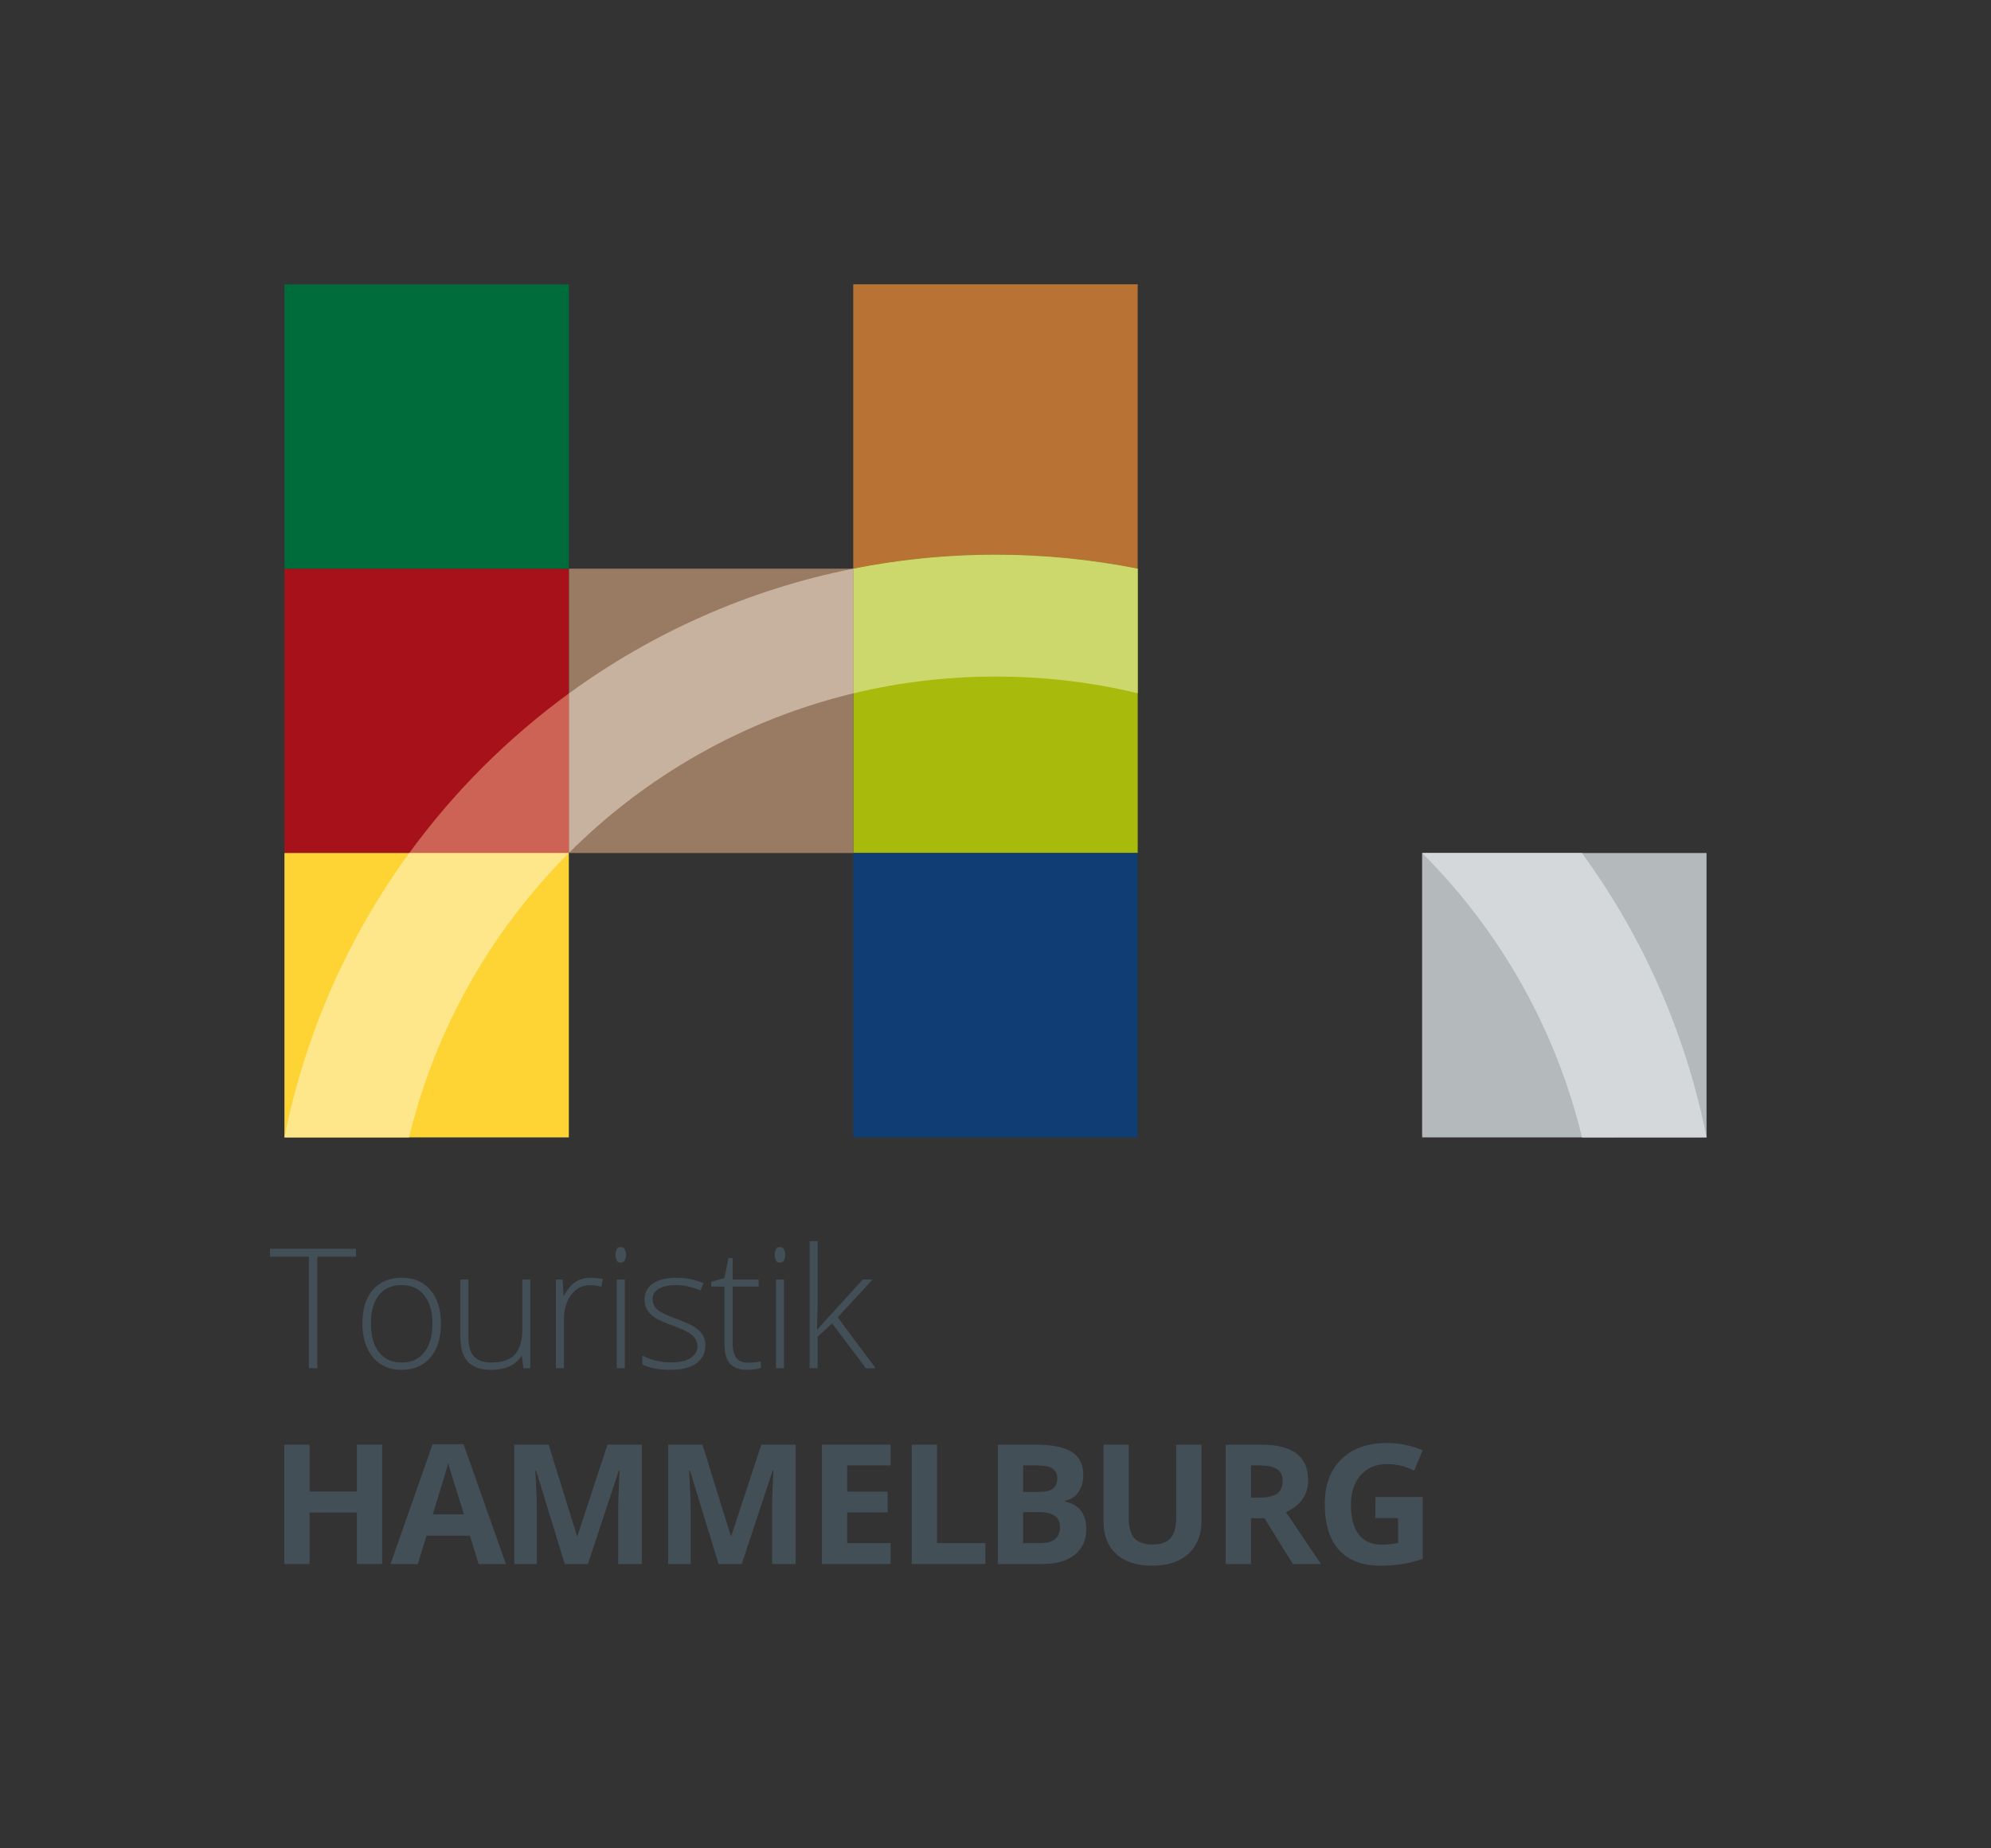 <?xml version="1.0" encoding="UTF-8" standalone="no"?>
<svg
   xmlns:dc="http://purl.org/dc/elements/1.1/"
   xmlns:cc="http://creativecommons.org/ns#"
   xmlns:rdf="http://www.w3.org/1999/02/22-rdf-syntax-ns#"
   xmlns:svg="http://www.w3.org/2000/svg"
   xmlns="http://www.w3.org/2000/svg"
   xmlns:xlink="http://www.w3.org/1999/xlink"
   xmlns:sodipodi="http://sodipodi.sourceforge.net/DTD/sodipodi-0.dtd"
   xmlns:inkscape="http://www.inkscape.org/namespaces/inkscape"
   width="208.35pt"
   height="193.46pt"
   viewBox="0 0 208.35 193.46"
   version="1.2"
   id="svg172"
   sodipodi:docname="logo-hammelburg-touristik.svg"
   inkscape:version="0.92.5 (2060ec1f9f, 2020-04-08)">
  <rect x="0" y="0" width="208.35" height="193.46" fill="#333333" stroke="none"/>
  <sodipodi:namedview
     pagecolor="#ffffff"
     bordercolor="#666666"
     borderopacity="1"
     objecttolerance="10"
     gridtolerance="10"
     guidetolerance="10"
     inkscape:pageopacity="0"
     inkscape:pageshadow="2"
     inkscape:window-width="892"
     inkscape:window-height="480"
     id="namedview174"
     showgrid="false"
     inkscape:zoom="0.91491778"
     inkscape:cx="138.9"
     inkscape:cy="128.97334"
     inkscape:window-x="0"
     inkscape:window-y="0"
     inkscape:window-maximized="0"
     inkscape:current-layer="svg172" />
  <defs
     id="defs61">
    <g
       id="g59">
      <symbol
         overflow="visible"
         id="glyph0-0">
        <path
           style="stroke:none;"
           d="M 1.656 -12.5 L 8.828 -12.5 L 8.828 0 L 1.656 0 Z M 2.531 -0.891 L 7.953 -0.891 L 7.953 -11.609 L 2.531 -11.609 Z M 2.531 -0.891 "
           id="path2" />
      </symbol>
      <symbol
         overflow="visible"
         id="glyph0-1">
        <path
           style="stroke:none;"
           d="M 5.031 0 L 4.141 0 L 4.141 -11.672 L 0.078 -11.672 L 0.078 -12.5 L 9.078 -12.5 L 9.078 -11.672 L 5.031 -11.672 Z M 5.031 0 "
           id="path5" />
      </symbol>
      <symbol
         overflow="visible"
         id="glyph0-2">
        <path
           style="stroke:none;"
           d="M 9.234 -4.656 C 9.234 -3.145 8.863 -1.961 8.125 -1.109 C 7.395 -0.254 6.383 0.172 5.094 0.172 C 4.281 0.172 3.562 -0.023 2.938 -0.422 C 2.32 -0.816 1.848 -1.379 1.516 -2.109 C 1.18 -2.848 1.016 -3.695 1.016 -4.656 C 1.016 -6.176 1.379 -7.359 2.109 -8.203 C 2.848 -9.047 3.859 -9.469 5.141 -9.469 C 6.422 -9.469 7.422 -9.035 8.141 -8.172 C 8.867 -7.316 9.234 -6.145 9.234 -4.656 Z M 1.906 -4.656 C 1.906 -3.383 2.188 -2.391 2.75 -1.672 C 3.312 -0.953 4.102 -0.594 5.125 -0.594 C 6.156 -0.594 6.945 -0.953 7.5 -1.672 C 8.062 -2.391 8.344 -3.383 8.344 -4.656 C 8.344 -5.938 8.055 -6.93 7.484 -7.641 C 6.922 -8.348 6.129 -8.703 5.109 -8.703 C 4.086 -8.703 3.297 -8.348 2.734 -7.641 C 2.18 -6.941 1.906 -5.945 1.906 -4.656 Z M 1.906 -4.656 "
           id="path8" />
      </symbol>
      <symbol
         overflow="visible"
         id="glyph0-3">
        <path
           style="stroke:none;"
           d="M 2.297 -9.281 L 2.297 -3.266 C 2.297 -2.336 2.488 -1.66 2.875 -1.234 C 3.27 -0.805 3.879 -0.594 4.703 -0.594 C 5.805 -0.594 6.617 -0.867 7.141 -1.422 C 7.672 -1.984 7.938 -2.895 7.938 -4.156 L 7.938 -9.281 L 8.766 -9.281 L 8.766 0 L 8.047 0 L 7.891 -1.281 L 7.844 -1.281 C 7.238 -0.312 6.164 0.172 4.625 0.172 C 2.508 0.172 1.453 -0.957 1.453 -3.219 L 1.453 -9.281 Z M 2.297 -9.281 "
           id="path11" />
      </symbol>
      <symbol
         overflow="visible"
         id="glyph0-4">
        <path
           style="stroke:none;"
           d="M 5.219 -9.469 C 5.602 -9.469 6.023 -9.426 6.484 -9.344 L 6.312 -8.531 C 5.926 -8.633 5.523 -8.688 5.109 -8.688 C 4.316 -8.688 3.664 -8.348 3.156 -7.672 C 2.656 -7.004 2.406 -6.156 2.406 -5.125 L 2.406 0 L 1.562 0 L 1.562 -9.281 L 2.266 -9.281 L 2.359 -7.609 L 2.422 -7.609 C 2.797 -8.297 3.203 -8.773 3.641 -9.047 C 4.078 -9.328 4.602 -9.469 5.219 -9.469 Z M 5.219 -9.469 "
           id="path14" />
      </symbol>
      <symbol
         overflow="visible"
         id="glyph0-5">
        <path
           style="stroke:none;"
           d="M 2.406 0 L 1.562 0 L 1.562 -9.281 L 2.406 -9.281 Z M 1.438 -11.875 C 1.438 -12.414 1.613 -12.688 1.969 -12.688 C 2.145 -12.688 2.281 -12.613 2.375 -12.469 C 2.477 -12.332 2.531 -12.133 2.531 -11.875 C 2.531 -11.613 2.477 -11.41 2.375 -11.266 C 2.281 -11.117 2.145 -11.047 1.969 -11.047 C 1.613 -11.047 1.438 -11.32 1.438 -11.875 Z M 1.438 -11.875 "
           id="path17" />
      </symbol>
      <symbol
         overflow="visible"
         id="glyph0-6">
        <path
           style="stroke:none;"
           d="M 7.312 -2.422 C 7.312 -1.586 6.992 -0.945 6.359 -0.5 C 5.734 -0.051 4.836 0.172 3.672 0.172 C 2.43 0.172 1.445 -0.02 0.719 -0.406 L 0.719 -1.312 C 1.656 -0.844 2.641 -0.609 3.672 -0.609 C 4.586 -0.609 5.285 -0.758 5.766 -1.062 C 6.242 -1.375 6.484 -1.785 6.484 -2.297 C 6.484 -2.754 6.289 -3.145 5.906 -3.469 C 5.531 -3.789 4.91 -4.102 4.047 -4.406 C 3.117 -4.738 2.461 -5.023 2.078 -5.266 C 1.703 -5.516 1.422 -5.789 1.234 -6.094 C 1.047 -6.395 0.953 -6.77 0.953 -7.219 C 0.953 -7.906 1.242 -8.453 1.828 -8.859 C 2.41 -9.266 3.223 -9.469 4.266 -9.469 C 5.273 -9.469 6.227 -9.281 7.125 -8.906 L 6.812 -8.141 C 5.895 -8.516 5.047 -8.703 4.266 -8.703 C 3.516 -8.703 2.914 -8.578 2.469 -8.328 C 2.02 -8.078 1.797 -7.727 1.797 -7.281 C 1.797 -6.789 1.969 -6.398 2.312 -6.109 C 2.664 -5.828 3.344 -5.504 4.344 -5.141 C 5.176 -4.836 5.781 -4.566 6.156 -4.328 C 6.539 -4.086 6.828 -3.812 7.016 -3.5 C 7.211 -3.195 7.312 -2.836 7.312 -2.422 Z M 7.312 -2.422 "
           id="path20" />
      </symbol>
      <symbol
         overflow="visible"
         id="glyph0-7">
        <path
           style="stroke:none;"
           d="M 4 -0.578 C 4.539 -0.578 5.008 -0.625 5.406 -0.719 L 5.406 -0.031 C 5 0.102 4.523 0.172 3.984 0.172 C 3.172 0.172 2.566 -0.047 2.172 -0.484 C 1.785 -0.922 1.594 -1.613 1.594 -2.562 L 1.594 -8.547 L 0.219 -8.547 L 0.219 -9.047 L 1.594 -9.438 L 2.016 -11.531 L 2.453 -11.531 L 2.453 -9.281 L 5.172 -9.281 L 5.172 -8.547 L 2.453 -8.547 L 2.453 -2.672 C 2.453 -1.961 2.578 -1.438 2.828 -1.094 C 3.078 -0.75 3.469 -0.578 4 -0.578 Z M 4 -0.578 "
           id="path23" />
      </symbol>
      <symbol
         overflow="visible"
         id="glyph0-8">
        <path
           style="stroke:none;"
           d="M 2.391 -4.078 L 7.125 -9.281 L 8.156 -9.281 L 4.5 -5.328 L 8.469 0 L 7.453 0 L 3.922 -4.688 L 2.406 -3.312 L 2.406 0 L 1.562 0 L 1.562 -13.297 L 2.406 -13.297 L 2.406 -6.625 L 2.344 -4.078 Z M 2.391 -4.078 "
           id="path26" />
      </symbol>
      <symbol
         overflow="visible"
         id="glyph1-0">
        <path
           style="stroke:none;"
           d="M 1.656 -12.5 L 8.828 -12.5 L 8.828 0 L 1.656 0 Z M 2.531 -0.891 L 7.953 -0.891 L 7.953 -11.609 L 2.531 -11.609 Z M 2.531 -0.891 "
           id="path29" />
      </symbol>
      <symbol
         overflow="visible"
         id="glyph1-1">
        <path
           style="stroke:none;"
           d="M 11.812 0 L 9.172 0 L 9.172 -5.391 L 4.219 -5.391 L 4.219 0 L 1.578 0 L 1.578 -12.5 L 4.219 -12.5 L 4.219 -7.594 L 9.172 -7.594 L 9.172 -12.5 L 11.812 -12.5 Z M 11.812 0 "
           id="path32" />
      </symbol>
      <symbol
         overflow="visible"
         id="glyph1-2">
        <path
           style="stroke:none;"
           d="M 9.219 0 L 8.312 -2.969 L 3.766 -2.969 L 2.859 0 L 0 0 L 4.406 -12.547 L 7.641 -12.547 L 12.078 0 Z M 7.688 -5.203 C 6.844 -7.891 6.367 -9.41 6.266 -9.766 C 6.16 -10.117 6.086 -10.398 6.047 -10.609 C 5.859 -9.879 5.316 -8.078 4.422 -5.203 Z M 7.688 -5.203 "
           id="path35" />
      </symbol>
      <symbol
         overflow="visible"
         id="glyph1-3">
        <path
           style="stroke:none;"
           d="M 6.859 0 L 3.859 -9.797 L 3.781 -9.797 C 3.883 -7.805 3.938 -6.477 3.938 -5.812 L 3.938 0 L 1.578 0 L 1.578 -12.5 L 5.172 -12.5 L 8.141 -2.938 L 8.188 -2.938 L 11.328 -12.5 L 14.922 -12.5 L 14.922 0 L 12.453 0 L 12.453 -5.906 C 12.453 -6.188 12.457 -6.508 12.469 -6.875 C 12.477 -7.238 12.52 -8.207 12.594 -9.781 L 12.516 -9.781 L 9.281 0 Z M 6.859 0 "
           id="path38" />
      </symbol>
      <symbol
         overflow="visible"
         id="glyph1-4">
        <path
           style="stroke:none;"
           d="M 8.766 0 L 1.578 0 L 1.578 -12.5 L 8.766 -12.5 L 8.766 -10.328 L 4.219 -10.328 L 4.219 -7.578 L 8.453 -7.578 L 8.453 -5.406 L 4.219 -5.406 L 4.219 -2.188 L 8.766 -2.188 Z M 8.766 0 "
           id="path41" />
      </symbol>
      <symbol
         overflow="visible"
         id="glyph1-5">
        <path
           style="stroke:none;"
           d="M 1.578 0 L 1.578 -12.5 L 4.219 -12.5 L 4.219 -2.188 L 9.281 -2.188 L 9.281 0 Z M 1.578 0 "
           id="path44" />
      </symbol>
      <symbol
         overflow="visible"
         id="glyph1-6">
        <path
           style="stroke:none;"
           d="M 1.578 -12.5 L 5.453 -12.5 C 7.234 -12.5 8.52 -12.242 9.312 -11.734 C 10.113 -11.234 10.516 -10.43 10.516 -9.328 C 10.516 -8.586 10.336 -7.977 9.984 -7.5 C 9.641 -7.02 9.176 -6.727 8.594 -6.625 L 8.594 -6.547 C 9.383 -6.367 9.953 -6.035 10.297 -5.547 C 10.648 -5.066 10.828 -4.426 10.828 -3.625 C 10.828 -2.488 10.414 -1.598 9.594 -0.953 C 8.77 -0.316 7.656 0 6.25 0 L 1.578 0 Z M 4.219 -7.547 L 5.766 -7.547 C 6.484 -7.547 7 -7.656 7.312 -7.875 C 7.633 -8.102 7.797 -8.473 7.797 -8.984 C 7.797 -9.461 7.617 -9.805 7.266 -10.016 C 6.922 -10.223 6.367 -10.328 5.609 -10.328 L 4.219 -10.328 Z M 4.219 -5.438 L 4.219 -2.188 L 5.953 -2.188 C 6.68 -2.188 7.219 -2.328 7.562 -2.609 C 7.906 -2.891 8.078 -3.316 8.078 -3.891 C 8.078 -4.922 7.336 -5.438 5.859 -5.438 Z M 4.219 -5.438 "
           id="path47" />
      </symbol>
      <symbol
         overflow="visible"
         id="glyph1-7">
        <path
           style="stroke:none;"
           d="M 11.734 -12.5 L 11.734 -4.406 C 11.734 -3.488 11.523 -2.68 11.109 -1.984 C 10.703 -1.285 10.109 -0.75 9.328 -0.375 C 8.547 -0.008 7.625 0.172 6.562 0.172 C 4.957 0.172 3.707 -0.238 2.812 -1.062 C 1.926 -1.883 1.484 -3.008 1.484 -4.438 L 1.484 -12.5 L 4.125 -12.5 L 4.125 -4.844 C 4.125 -3.883 4.316 -3.176 4.703 -2.719 C 5.098 -2.27 5.738 -2.047 6.625 -2.047 C 7.5 -2.047 8.129 -2.27 8.516 -2.719 C 8.898 -3.176 9.094 -3.891 9.094 -4.859 L 9.094 -12.5 Z M 11.734 -12.5 "
           id="path50" />
      </symbol>
      <symbol
         overflow="visible"
         id="glyph1-8">
        <path
           style="stroke:none;"
           d="M 4.219 -6.953 L 5.078 -6.953 C 5.91 -6.953 6.523 -7.086 6.922 -7.359 C 7.328 -7.641 7.531 -8.082 7.531 -8.688 C 7.531 -9.281 7.328 -9.703 6.922 -9.953 C 6.516 -10.203 5.883 -10.328 5.031 -10.328 L 4.219 -10.328 Z M 4.219 -4.797 L 4.219 0 L 1.578 0 L 1.578 -12.5 L 5.219 -12.5 C 6.914 -12.5 8.172 -12.188 8.984 -11.562 C 9.797 -10.945 10.203 -10.008 10.203 -8.75 C 10.203 -8.008 10 -7.352 9.594 -6.781 C 9.188 -6.219 8.613 -5.77 7.875 -5.438 C 9.758 -2.633 10.984 -0.82 11.547 0 L 8.609 0 L 5.625 -4.797 Z M 4.219 -4.797 "
           id="path53" />
      </symbol>
      <symbol
         overflow="visible"
         id="glyph1-9">
        <path
           style="stroke:none;"
           d="M 6.312 -7.016 L 11.266 -7.016 L 11.266 -0.531 C 10.461 -0.27 9.707 -0.086 9 0.016 C 8.289 0.117 7.566 0.172 6.828 0.172 C 4.941 0.172 3.5 -0.379 2.5 -1.484 C 1.508 -2.598 1.016 -4.191 1.016 -6.266 C 1.016 -8.273 1.594 -9.844 2.75 -10.969 C 3.906 -12.102 5.504 -12.672 7.547 -12.672 C 8.828 -12.672 10.062 -12.414 11.25 -11.906 L 10.375 -9.781 C 9.457 -10.238 8.508 -10.469 7.531 -10.469 C 6.383 -10.469 5.469 -10.082 4.781 -9.312 C 4.094 -8.539 3.75 -7.508 3.75 -6.219 C 3.75 -4.852 4.023 -3.812 4.578 -3.094 C 5.129 -2.383 5.938 -2.031 7 -2.031 C 7.551 -2.031 8.113 -2.086 8.688 -2.203 L 8.688 -4.812 L 6.312 -4.812 Z M 6.312 -7.016 "
           id="path56" />
      </symbol>
    </g>
  </defs>
  <g
     id="surface461">
    <path
       style=" stroke:none;fill-rule:nonzero;fill:rgb(71.739%,44.598%,20.699%);fill-opacity:1;"
       d="M 119.055 59.523 L 119.055 29.758 L 89.289 29.758 L 89.289 59.523 C 94.094 58.57 99.09 58.066 104.172 58.066 C 109.258 58.066 114.25 58.57 119.055 59.523 "
       id="path63" />
    <path
       style=" stroke:none;fill-rule:nonzero;fill:rgb(65.765%,73.088%,5.017%);fill-opacity:1;"
       d="M 119.055 89.285 L 119.055 59.523 C 114.25 58.57 109.258 58.062 104.172 58.062 C 99.09 58.062 94.094 58.57 89.293 59.523 L 89.289 89.285 L 119.055 89.285 "
       id="path65" />
    <path
       style=" stroke:none;fill-rule:nonzero;fill:rgb(60.094%,47.862%,38.658%);fill-opacity:1;"
       d="M 59.527 89.285 L 89.293 89.285 L 89.293 59.523 L 59.527 59.523 Z M 59.527 89.285 "
       id="path67" />
    <path
       style=" stroke:none;fill-rule:nonzero;fill:rgb(65.07%,6.773%,10.522%);fill-opacity:1;"
       d="M 29.766 89.285 L 59.527 89.285 L 59.527 59.523 L 29.766 59.523 Z M 29.766 89.285 "
       id="path69" />
    <path
       style=" stroke:none;fill-rule:nonzero;fill:rgb(0%,42.146%,23.116%);fill-opacity:1;"
       d="M 29.766 29.758 L 29.766 59.523 L 59.527 59.523 L 59.527 29.758 L 29.766 29.758 "
       id="path71" />
    <path
       style=" stroke:none;fill-rule:nonzero;fill:rgb(98.929%,82.857%,20.271%);fill-opacity:1;"
       d="M 29.766 119.051 L 59.527 119.051 L 59.527 89.285 L 29.766 89.285 Z M 29.766 119.051 "
       id="path73" />
    <path
       style=" stroke:none;fill-rule:nonzero;fill:rgb(6.491%,24.158%,45.569%);fill-opacity:1;"
       d="M 89.289 89.285 L 89.289 119.051 L 119.055 119.051 L 119.055 89.285 L 89.289 89.285 "
       id="path75" />
    <path
       style=" stroke:none;fill-rule:nonzero;fill:rgb(70.409%,72.423%,73.564%);fill-opacity:1;"
       d="M 148.82 119.051 L 178.582 119.051 L 178.582 89.285 L 148.82 89.285 Z M 148.82 119.051 "
       id="path77" />
    <path
       style=" stroke:none;fill-rule:nonzero;fill:rgb(100%,100%,100%);fill-opacity:1;"
       d="M 89.293 59.523 C 89.844 59.414 90.398 59.309 90.957 59.211 C 90.398 59.309 89.844 59.414 89.293 59.523 M 89.293 59.523 L 89.285 59.523 C 89.289 59.523 89.289 59.523 89.289 59.523 "
       id="path79" />
    <path
       style=" stroke:none;fill-rule:nonzero;fill:rgb(84.309%,66.132%,48.318%);fill-opacity:1;"
       d="M 89.293 59.523 L 89.289 59.523 C 94.102 58.566 99.078 58.062 104.172 58.062 C 109.266 58.062 114.246 58.566 119.055 59.523 C 114.25 58.57 109.258 58.062 104.172 58.062 C 99.672 58.062 95.246 58.461 90.957 59.211 C 90.398 59.309 89.844 59.414 89.289 59.523 "
       id="path81" />
    <path
       style=" stroke:none;fill-rule:nonzero;fill:rgb(80.431%,84.669%,42.2%);fill-opacity:1;"
       d="M 89.293 72.574 L 89.293 59.523 C 89.844 59.414 90.398 59.309 90.957 59.211 C 95.246 58.461 99.672 58.062 104.172 58.062 C 109.258 58.062 114.25 58.57 119.055 59.523 L 119.055 72.562 C 114.281 71.406 109.305 70.816 104.176 70.816 C 99.047 70.816 94.062 71.426 89.293 72.574 "
       id="path83" />
    <path
       style=" stroke:none;fill-rule:nonzero;fill:rgb(77.982%,69.212%,62.268%);fill-opacity:1;"
       d="M 59.527 89.285 L 59.527 72.586 C 68.23 66.238 78.332 61.703 89.285 59.523 L 89.293 59.523 L 89.293 72.574 C 77.82 75.34 67.586 81.227 59.527 89.285 "
       id="path85" />
    <path
       style=" stroke:none;fill-rule:nonzero;fill:rgb(80.084%,38.983%,32.875%);fill-opacity:1;"
       d="M 59.527 89.285 L 42.828 89.285 C 47.492 82.887 53.133 77.25 59.527 72.586 L 59.527 89.285 "
       id="path87" />
    <path
       style=" stroke:none;fill-rule:nonzero;fill:rgb(99.4%,90.112%,54.507%);fill-opacity:1;"
       d="M 42.805 119.051 L 29.766 119.051 C 31.945 108.098 36.484 97.988 42.828 89.285 L 59.527 89.285 C 51.465 97.352 45.574 107.59 42.805 119.051 "
       id="path89" />
    <path
       style=" stroke:none;fill-rule:nonzero;fill:rgb(100%,100%,100%);fill-opacity:1;"
       d="M 165.551 119.059 C 165.551 119.055 165.551 119.055 165.551 119.051 L 178.434 119.051 L 165.551 119.059 "
       id="path91" />
    <path
       style=" stroke:none;fill-rule:nonzero;fill:rgb(83.427%,84.758%,85.451%);fill-opacity:1;"
       d="M 178.434 119.051 L 165.551 119.051 C 162.777 107.594 156.891 97.352 148.82 89.285 L 165.539 89.285 C 171.887 97.988 176.402 108.094 178.582 119.051 L 178.434 119.051 "
       id="path93" />
    <g
       style="fill:rgb(26.472%,30.931%,34.314%);fill-opacity:1;"
       id="g97">
      <use
         xlink:href="#glyph0-1"
         x="28.176"
         y="143.212"
         id="use95" />
    </g>
    <g
       style="fill:rgb(26.472%,30.931%,34.314%);fill-opacity:1;"
       id="g101">
      <use
         xlink:href="#glyph0-2"
         x="36.907"
         y="143.212"
         id="use99" />
    </g>
    <g
       style="fill:rgb(26.472%,30.931%,34.314%);fill-opacity:1;"
       id="g105">
      <use
         xlink:href="#glyph0-3"
         x="46.724"
         y="143.212"
         id="use103" />
    </g>
    <g
       style="fill:rgb(26.472%,30.931%,34.314%);fill-opacity:1;"
       id="g109">
      <use
         xlink:href="#glyph0-4"
         x="56.609"
         y="143.212"
         id="use107" />
    </g>
    <g
       style="fill:rgb(26.472%,30.931%,34.314%);fill-opacity:1;"
       id="g113">
      <use
         xlink:href="#glyph0-5"
         x="62.981"
         y="143.212"
         id="use111" />
    </g>
    <g
       style="fill:rgb(26.472%,30.931%,34.314%);fill-opacity:1;"
       id="g117">
      <use
         xlink:href="#glyph0-6"
         x="66.5"
         y="143.212"
         id="use115" />
    </g>
    <g
       style="fill:rgb(26.472%,30.931%,34.314%);fill-opacity:1;"
       id="g121">
      <use
         xlink:href="#glyph0-7"
         x="74.215"
         y="143.212"
         id="use119" />
    </g>
    <g
       style="fill:rgb(26.472%,30.931%,34.314%);fill-opacity:1;"
       id="g125">
      <use
         xlink:href="#glyph0-5"
         x="79.639"
         y="143.212"
         id="use123" />
    </g>
    <g
       style="fill:rgb(26.472%,30.931%,34.314%);fill-opacity:1;"
       id="g129">
      <use
         xlink:href="#glyph0-8"
         x="83.158"
         y="143.212"
         id="use127" />
    </g>
    <g
       style="fill:rgb(26.472%,30.931%,34.314%);fill-opacity:1;"
       id="g133">
      <use
         xlink:href="#glyph1-1"
         x="28.176"
         y="163.712"
         id="use131" />
    </g>
    <g
       style="fill:rgb(26.472%,30.931%,34.314%);fill-opacity:1;"
       id="g137">
      <use
         xlink:href="#glyph1-2"
         x="40.866"
         y="163.712"
         id="use135" />
    </g>
    <g
       style="fill:rgb(26.472%,30.931%,34.314%);fill-opacity:1;"
       id="g141">
      <use
         xlink:href="#glyph1-3"
         x="52.24"
         y="163.712"
         id="use139" />
    </g>
    <g
       style="fill:rgb(26.472%,30.931%,34.314%);fill-opacity:1;"
       id="g145">
      <use
         xlink:href="#glyph1-3"
         x="68.338"
         y="163.712"
         id="use143" />
    </g>
    <g
       style="fill:rgb(26.472%,30.931%,34.314%);fill-opacity:1;"
       id="g149">
      <use
         xlink:href="#glyph1-4"
         x="84.435"
         y="163.712"
         id="use147" />
    </g>
    <g
       style="fill:rgb(26.472%,30.931%,34.314%);fill-opacity:1;"
       id="g153">
      <use
         xlink:href="#glyph1-5"
         x="93.834"
         y="163.712"
         id="use151" />
    </g>
    <g
       style="fill:rgb(26.472%,30.931%,34.314%);fill-opacity:1;"
       id="g157">
      <use
         xlink:href="#glyph1-6"
         x="102.845"
         y="163.712"
         id="use155" />
    </g>
    <g
       style="fill:rgb(26.472%,30.931%,34.314%);fill-opacity:1;"
       id="g161">
      <use
         xlink:href="#glyph1-7"
         x="113.991"
         y="163.712"
         id="use159" />
    </g>
    <g
       style="fill:rgb(26.472%,30.931%,34.314%);fill-opacity:1;"
       id="g165">
      <use
         xlink:href="#glyph1-8"
         x="126.693"
         y="163.712"
         id="use163" />
    </g>
    <g
       style="fill:rgb(26.472%,30.931%,34.314%);fill-opacity:1;"
       id="g169">
      <use
         xlink:href="#glyph1-9"
         x="137.616"
         y="163.712"
         id="use167" />
    </g>
  </g>
</svg>
